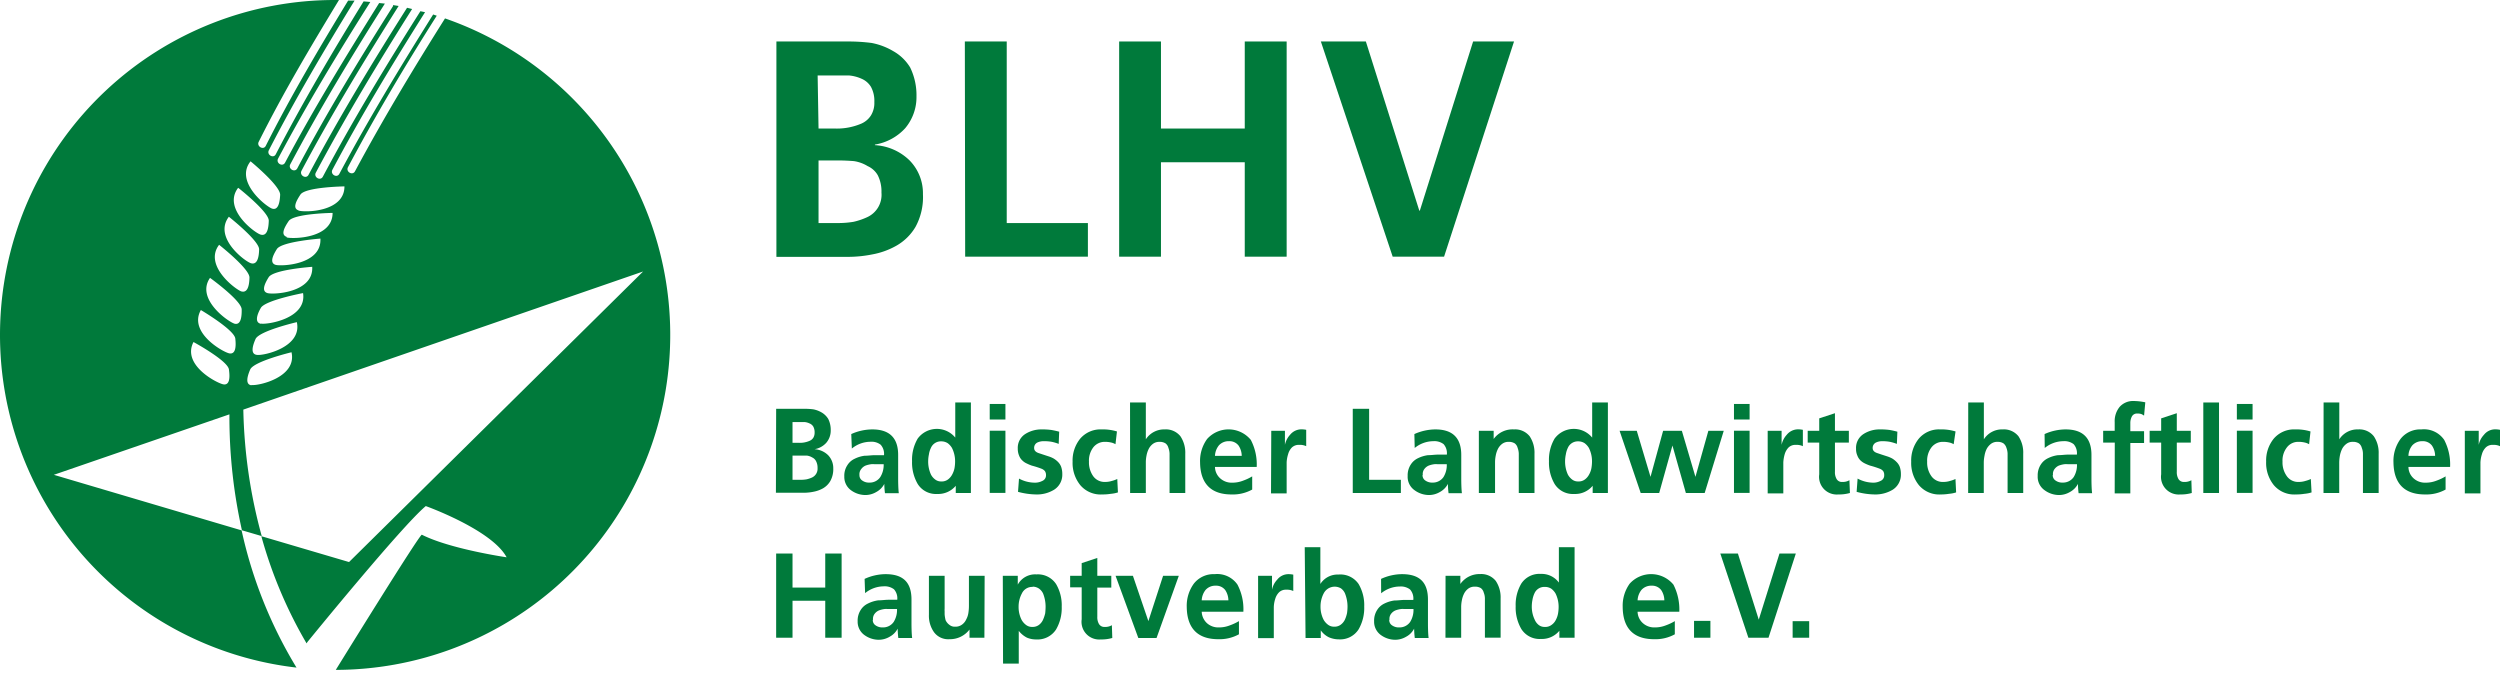 <svg id="Ebene_1" data-name="Ebene 1" xmlns="http://www.w3.org/2000/svg" viewBox="0 0 305.538 83.493">
  <defs>
    <style>
      .cls-1 {
        fill: #007a3b;
      }

      .cls-2 {
        isolation: isolate;
      }
    </style>
  </defs>
  <title>blhv</title>
  <g>
    <path class="cls-1" d="M96.85,6.7h8.91a22.3,22.3,0,0,1,2.73.18,8.18,8.18,0,0,1,2.64,1,5.62,5.62,0,0,1,2.07,2,7.74,7.74,0,0,1,.77,3.54,5.9,5.9,0,0,1-1.38,3.88,6.43,6.43,0,0,1-3.7,2v.07a6.58,6.58,0,0,1,4.25,1.88,5.73,5.73,0,0,1,1.62,4.11,7.59,7.59,0,0,1-.91,4,6.36,6.36,0,0,1-2.34,2.3,9.3,9.3,0,0,1-2.93,1.06,15.13,15.13,0,0,1-2.8.3H96.85ZM102,17.34h2a7.6,7.6,0,0,0,3.25-.61,2.65,2.65,0,0,0,1.16-1,2.91,2.91,0,0,0,.41-1.63,3.6,3.6,0,0,0-.41-1.85,2.48,2.48,0,0,0-1.16-1,4.72,4.72,0,0,0-1.56-.4h-3.8Zm0,11.55h2.42a11.36,11.36,0,0,0,1.85-.15,8.29,8.29,0,0,0,1.68-.57,3,3,0,0,0,1.74-3,4.41,4.41,0,0,0-.45-2.12A2.68,2.68,0,0,0,108,21.93a4.46,4.46,0,0,0-1.68-.61c-.63-.05-1.27-.08-1.92-.08H102Z" transform="translate(-1.962 -1.63)"/>
    <path class="cls-1" d="M119.88,6.7H125V28.89h9.92V33h-15Z" transform="translate(-1.962 -1.63)"/>
    <path class="cls-1" d="M138.74,6.7h5.11V17.34h10.24V6.7h5.12V33h-5.12V21.46H143.85V33h-5.11Z" transform="translate(-1.962 -1.63)"/>
    <path class="cls-1" d="M163.39,6.7h5.5l6.53,20.67h.07L182,6.7h5L178.45,33h-6.28Z" transform="translate(-1.962 -1.63)"/>
    <path class="cls-1" d="M96.82,51.59h3.49a8.22,8.22,0,0,1,1.07.07,3.29,3.29,0,0,1,1,.38,2.3,2.3,0,0,1,.81.8,3,3,0,0,1,.3,1.38,2.29,2.29,0,0,1-.54,1.52,2.47,2.47,0,0,1-1.45.79,2.58,2.58,0,0,1,1.67.73,2.27,2.27,0,0,1,.63,1.61,3,3,0,0,1-.36,1.55,2.45,2.45,0,0,1-.91.9,3.77,3.77,0,0,1-1.15.41,5.74,5.74,0,0,1-1.09.12h-3.5Zm2,4.16h.81a2.94,2.94,0,0,0,1.27-.24,1,1,0,0,0,.46-.38,1.19,1.19,0,0,0,.16-.64,1.45,1.45,0,0,0-.16-.72.93.93,0,0,0-.46-.39,1.78,1.78,0,0,0-.61-.17H98.82Zm0,4.52h1a4.28,4.28,0,0,0,.72-.06,3.2,3.2,0,0,0,.66-.22,1.18,1.18,0,0,0,.68-1.16,1.7,1.7,0,0,0-.18-.83,1,1,0,0,0-.47-.46,1.68,1.68,0,0,0-.66-.23H98.82Z" transform="translate(-1.962 -1.63)"/>
    <path class="cls-1" d="M106,54.68a6.32,6.32,0,0,1,2.56-.57q3.21,0,3.17,3.2v2.9s0,1.13.08,1.7h-1.69a8.851,8.851,0,0,1-.08-1.14,2.4,2.4,0,0,1-1,1,2.62,2.62,0,0,1-1.32.36,3,3,0,0,1-1.76-.59,2,2,0,0,1-.81-1.67,2.32,2.32,0,0,1,.37-1.38,2.05,2.05,0,0,1,.89-.79,3.87,3.87,0,0,1,1.21-.37c.44,0,.86-.07,1.26-.07H110a1.66,1.66,0,0,0-.41-1.28,1.81,1.81,0,0,0-1.25-.36,3.61,3.61,0,0,0-2.27.83Zm1,5a.76.76,0,0,0,.36.69,1.38,1.38,0,0,0,.85.24,1.55,1.55,0,0,0,1.34-.68,2.79,2.79,0,0,0,.41-1.57H108.8a1.87,1.87,0,0,0-.34,0,3.2,3.2,0,0,0-.71.17,1.25,1.25,0,0,0-.52.41,1,1,0,0,0-.23.75Z" transform="translate(-1.962 -1.63)"/>
    <path class="cls-1" d="M118.77,61a2.79,2.79,0,0,1-2.26,1,2.63,2.63,0,0,1-2.39-1.22,5.2,5.2,0,0,1-.69-2.78,5.09,5.09,0,0,1,.69-2.77,2.91,2.91,0,0,1,4.59-.12V50.82h1.91V61.88h-1.85Zm-3.37-3a3.79,3.79,0,0,0,.34,1.63,1.77,1.77,0,0,0,.5.59,1.15,1.15,0,0,0,.77.25,1.25,1.25,0,0,0,.82-.25,1.77,1.77,0,0,0,.5-.59,2.73,2.73,0,0,0,.29-.8,4.81,4.81,0,0,0,.07-.83,3.64,3.64,0,0,0-.38-1.62,2,2,0,0,0-.53-.59,1.47,1.47,0,0,0-.8-.22,1.32,1.32,0,0,0-1.25.81,2.59,2.59,0,0,0-.24.79,4,4,0,0,0-.09.89Z" transform="translate(-1.962 -1.63)"/>
    <path class="cls-1" d="M122.92,51h1.92v1.9h-1.92Zm0,3.27h1.92v7.6h-1.92Z" transform="translate(-1.962 -1.63)"/>
    <path class="cls-1" d="M131.35,55.88a5.57,5.57,0,0,0-.83-.25,5.19,5.19,0,0,0-1-.08,1.8,1.8,0,0,0-.77.16.72.72,0,0,0-.4.68c0,.29.19.49.54.61l.57.19.61.2a3.42,3.42,0,0,1,.65.27,2.79,2.79,0,0,1,.54.42,1.69,1.69,0,0,1,.39.6,2.66,2.66,0,0,1,.14.9,2.16,2.16,0,0,1-1,1.9,4,4,0,0,1-2.19.58,8.89,8.89,0,0,1-2.22-.32l.12-1.62a4.11,4.11,0,0,0,2,.5,1.93,1.93,0,0,0,.84-.21.73.73,0,0,0,.46-.72.84.84,0,0,0-.14-.49,1,1,0,0,0-.4-.28,10.29,10.29,0,0,0-1.18-.38,5.45,5.45,0,0,1-.62-.26,1.79,1.79,0,0,1-.56-.38,1.52,1.52,0,0,1-.39-.59,2.1,2.1,0,0,1-.16-.84,2,2,0,0,1,.92-1.8,3.66,3.66,0,0,1,2-.56,8.43,8.43,0,0,1,1.2.07c.33.06.65.13.94.21Z" transform="translate(-1.962 -1.63)"/>
    <path class="cls-1" d="M138.29,55.92a1.84,1.84,0,0,0-.54-.21,3.25,3.25,0,0,0-.75-.08,1.77,1.77,0,0,0-1.41.66,2.66,2.66,0,0,0-.54,1.76,2.92,2.92,0,0,0,.5,1.75,1.71,1.71,0,0,0,1.49.73,2.71,2.71,0,0,0,.83-.13,3.54,3.54,0,0,0,.64-.23l.08,1.64a3.77,3.77,0,0,1-.85.17,6.64,6.64,0,0,1-1.06.08,3.26,3.26,0,0,1-2.7-1.15,4.31,4.31,0,0,1-.93-2.86,4.23,4.23,0,0,1,.93-2.81,3.26,3.26,0,0,1,2.63-1.13,5.85,5.85,0,0,1,1.86.25Z" transform="translate(-1.962 -1.63)"/>
    <path class="cls-1" d="M140.07,50.82H142v4.5a2.66,2.66,0,0,1,2.32-1.21,2.27,2.27,0,0,1,1.91.84,3.6,3.6,0,0,1,.59,2.13v4.8H144.9V57.06a2.17,2.17,0,0,0-.14-.69,1,1,0,0,0-.35-.55,1.31,1.31,0,0,0-.73-.19,1.29,1.29,0,0,0-.83.26,1.77,1.77,0,0,0-.51.63,3,3,0,0,0-.26.81,4.15,4.15,0,0,0-.08.83v3.72h-1.92Z" transform="translate(-1.962 -1.63)"/>
    <path class="cls-1" d="M155,61.46a4.88,4.88,0,0,1-2.53.6c-2.53,0-3.82-1.36-3.84-3.94a4.55,4.55,0,0,1,.86-2.84,3.52,3.52,0,0,1,5.34.11,6.47,6.47,0,0,1,.72,3.31h-5.1a1.92,1.92,0,0,0,.65,1.4,2.07,2.07,0,0,0,1.46.52,3.58,3.58,0,0,0,1.31-.24,6.15,6.15,0,0,0,1.13-.53Zm-1.28-4.12a2.3,2.3,0,0,0-.39-1.26,1.39,1.39,0,0,0-1.17-.53,1.6,1.6,0,0,0-1.22.5,2.18,2.18,0,0,0-.49,1.29Z" transform="translate(-1.962 -1.63)"/>
    <path class="cls-1" d="M157.33,54.28H159V56a2.58,2.58,0,0,1,.62-1.22,1.79,1.79,0,0,1,1.39-.68,3,3,0,0,1,.59.06v2a1.83,1.83,0,0,0-.86-.16,1.21,1.21,0,0,0-.89.32,1.87,1.87,0,0,0-.46.82,3.94,3.94,0,0,0-.18,1v3.79H157.3Z" transform="translate(-1.962 -1.63)"/>
    <path class="cls-1" d="M167.29,51.59h2v8.68h3.88v1.61h-5.88Z" transform="translate(-1.962 -1.63)"/>
    <path class="cls-1" d="M174.82,54.68a6.36,6.36,0,0,1,2.56-.57q3.21,0,3.17,3.2v2.9s0,1.13.08,1.7H179a8.851,8.851,0,0,1-.08-1.14,2.4,2.4,0,0,1-1,1,2.62,2.62,0,0,1-1.32.36,3,3,0,0,1-1.76-.59A2,2,0,0,1,174,59.8a2.4,2.4,0,0,1,.37-1.38,2.11,2.11,0,0,1,.89-.79,4,4,0,0,1,1.21-.37c.44,0,.86-.07,1.26-.07h1.06a1.66,1.66,0,0,0-.4-1.28,1.86,1.86,0,0,0-1.26-.36,3.63,3.63,0,0,0-2.27.83Zm1,5a.76.76,0,0,0,.36.69,1.41,1.41,0,0,0,.86.24,1.57,1.57,0,0,0,1.34-.68,2.79,2.79,0,0,0,.4-1.57h-1.16a2,2,0,0,0-.34,0,3,3,0,0,0-.7.17,1.29,1.29,0,0,0-.53.41,1,1,0,0,0-.2.75Z" transform="translate(-1.962 -1.63)"/>
    <path class="cls-1" d="M182.7,54.28h1.81v1A2.85,2.85,0,0,1,187,54.11a2.27,2.27,0,0,1,1.91.84,3.6,3.6,0,0,1,.59,2.13v4.8h-1.92V57.06a2.17,2.17,0,0,0-.14-.69,1,1,0,0,0-.35-.55,1.35,1.35,0,0,0-.74-.19,1.28,1.28,0,0,0-.82.26,1.77,1.77,0,0,0-.51.63,3,3,0,0,0-.26.81,4.15,4.15,0,0,0-.08.83v3.72H182.7Z" transform="translate(-1.962 -1.63)"/>
    <path class="cls-1" d="M196.61,61a2.77,2.77,0,0,1-2.26,1,2.63,2.63,0,0,1-2.39-1.22,5.2,5.2,0,0,1-.69-2.78,5.09,5.09,0,0,1,.69-2.77,2.91,2.91,0,0,1,4.59-.12V50.82h1.92V61.88h-1.86Zm-3.37-3a3.79,3.79,0,0,0,.34,1.63,1.9,1.9,0,0,0,.5.59,1.15,1.15,0,0,0,.77.25,1.25,1.25,0,0,0,.82-.25,1.77,1.77,0,0,0,.5-.59,2.48,2.48,0,0,0,.29-.8,4.811,4.811,0,0,0,.07-.83,3.64,3.64,0,0,0-.38-1.62,2,2,0,0,0-.53-.59,1.45,1.45,0,0,0-.8-.22,1.33,1.33,0,0,0-1.25.81,2.9,2.9,0,0,0-.24.79,4,4,0,0,0-.09.89Z" transform="translate(-1.962 -1.63)"/>
    <path class="cls-1" d="M199.9,54.28H202l1.68,5.63,1.54-5.63h2.29l1.66,5.63,1.58-5.63h1.88l-2.33,7.6H208l-1.64-5.8-1.62,5.8h-2.26Z" transform="translate(-1.962 -1.63)"/>
    <path class="cls-1" d="M213.88,51h1.91v1.9h-1.91Zm0,3.27h1.91v7.6h-1.91Z" transform="translate(-1.962 -1.63)"/>
    <path class="cls-1" d="M218,54.28h1.7V56a2.58,2.58,0,0,1,.62-1.22,1.79,1.79,0,0,1,1.39-.68,3,3,0,0,1,.59.06v2a1.83,1.83,0,0,0-.86-.16,1.21,1.21,0,0,0-.89.32,2,2,0,0,0-.47.82,4.44,4.44,0,0,0-.17,1v3.79H218Z" transform="translate(-1.962 -1.63)"/>
    <path class="cls-1" d="M224.3,55.72h-1.41V54.28h1.41V52.76l1.92-.63v2.15h1.7v1.44h-1.7v3.56a1.64,1.64,0,0,0,.18.85.73.73,0,0,0,.72.4,1.6,1.6,0,0,0,.87-.21l.06,1.56a4.81,4.81,0,0,1-1.42.18,2.16,2.16,0,0,1-2.33-2.46Z" transform="translate(-1.962 -1.63)"/>
    <path class="cls-1" d="M233.79,55.88a6.07,6.07,0,0,0-.84-.25,5.07,5.07,0,0,0-.94-.08,1.77,1.77,0,0,0-.77.16.73.73,0,0,0-.41.68c0,.29.19.49.55.61l.56.19.62.2a3.71,3.71,0,0,1,.65.27,2.72,2.72,0,0,1,.53.42,1.71,1.71,0,0,1,.4.6,2.66,2.66,0,0,1,.14.9,2.16,2.16,0,0,1-1,1.9,4.07,4.07,0,0,1-2.19.58,8.82,8.82,0,0,1-2.22-.32l.12-1.62a4.1,4.1,0,0,0,1.95.5,1.86,1.86,0,0,0,.84-.21.72.72,0,0,0,.46-.72.83.83,0,0,0-.13-.49,1,1,0,0,0-.4-.28,11,11,0,0,0-1.18-.38,5.59,5.59,0,0,1-.63-.26,2.06,2.06,0,0,1-.56-.38,1.62,1.62,0,0,1-.38-.59,1.94,1.94,0,0,1-.16-.84,2,2,0,0,1,.92-1.8,3.63,3.63,0,0,1,2-.56,8.43,8.43,0,0,1,1.2.07q.5.09.93.21Z" transform="translate(-1.962 -1.63)"/>
    <path class="cls-1" d="M240.73,55.92a1.84,1.84,0,0,0-.54-.21,3.28,3.28,0,0,0-.76-.08,1.75,1.75,0,0,0-1.4.66,2.66,2.66,0,0,0-.54,1.76,2.86,2.86,0,0,0,.5,1.75,1.7,1.7,0,0,0,1.49.73,2.71,2.71,0,0,0,.83-.13,3.85,3.85,0,0,0,.64-.23l.08,1.64a3.75,3.75,0,0,1-.86.17,6.41,6.41,0,0,1-1,.08,3.26,3.26,0,0,1-2.7-1.15,4.31,4.31,0,0,1-.93-2.86,4.23,4.23,0,0,1,.93-2.81,3.23,3.23,0,0,1,2.63-1.13,5.85,5.85,0,0,1,1.86.25Z" transform="translate(-1.962 -1.63)"/>
    <path class="cls-1" d="M242.51,50.82h1.91v4.5a2.63,2.63,0,0,1,2.32-1.21,2.27,2.27,0,0,1,1.91.84,3.6,3.6,0,0,1,.58,2.13v4.8h-1.91V57.06a2.17,2.17,0,0,0-.14-.69,1.11,1.11,0,0,0-.36-.55,1.29,1.29,0,0,0-.73-.19,1.26,1.26,0,0,0-.82.26,1.91,1.91,0,0,0-.52.63,2.92,2.92,0,0,0-.25.81,4.2,4.2,0,0,0-.09.83v3.72H242.5Z" transform="translate(-1.962 -1.63)"/>
    <path class="cls-1" d="M251.84,54.68a6.32,6.32,0,0,1,2.56-.57q3.21,0,3.17,3.2v2.9s0,1.13.08,1.7H256a8.851,8.851,0,0,1-.08-1.14,2.4,2.4,0,0,1-1,1,2.62,2.62,0,0,1-1.32.36,3,3,0,0,1-1.76-.59A2,2,0,0,1,251,59.8a2.4,2.4,0,0,1,.37-1.38,2.11,2.11,0,0,1,.89-.79,3.87,3.87,0,0,1,1.21-.37c.44,0,.86-.07,1.26-.07h1.06a1.66,1.66,0,0,0-.4-1.28,1.86,1.86,0,0,0-1.26-.36,3.63,3.63,0,0,0-2.27.83Zm1,5a.76.76,0,0,0,.36.69,1.4,1.4,0,0,0,.85.24,1.58,1.58,0,0,0,1.35-.68,2.79,2.79,0,0,0,.4-1.57h-1.16a1.87,1.87,0,0,0-.34,0,3.2,3.2,0,0,0-.71.17,1.32,1.32,0,0,0-.52.41,1,1,0,0,0-.2.75Z" transform="translate(-1.962 -1.63)"/>
    <path class="cls-1" d="M260.42,55.72H259V54.28h1.41V53.22a2.75,2.75,0,0,1,.61-1.87,2.19,2.19,0,0,1,1.73-.71,7.1,7.1,0,0,1,1.4.16L264,52.43a1.59,1.59,0,0,0-.32-.19,1.39,1.39,0,0,0-.51-.07.7.7,0,0,0-.66.36,1.72,1.72,0,0,0-.19.8v1H264v1.44h-1.68v6.16h-1.91Z" transform="translate(-1.962 -1.63)"/>
    <path class="cls-1" d="M266.09,55.72h-1.41V54.28h1.41V52.76l1.91-.63v2.15h1.71v1.44H268v3.56a1.64,1.64,0,0,0,.18.85.75.75,0,0,0,.72.4,1.61,1.61,0,0,0,.88-.21l.05,1.56a4.74,4.74,0,0,1-1.41.18,2.16,2.16,0,0,1-2.33-2.46Z" transform="translate(-1.962 -1.63)"/>
    <path class="cls-1" d="M271.24,50.82h1.92V61.88h-1.92Z" transform="translate(-1.962 -1.63)"/>
    <path class="cls-1" d="M275.34,51h1.92v1.9h-1.92Zm0,3.27h1.92v7.6h-1.92Z" transform="translate(-1.962 -1.63)"/>
    <path class="cls-1" d="M284.17,55.92a2,2,0,0,0-.55-.21,3.25,3.25,0,0,0-.75-.08,1.73,1.73,0,0,0-1.4.66,2.61,2.61,0,0,0-.55,1.76,2.86,2.86,0,0,0,.51,1.75,1.69,1.69,0,0,0,1.48.73,2.66,2.66,0,0,0,.83-.13,3.28,3.28,0,0,0,.64-.23l.09,1.64a3.86,3.86,0,0,1-.86.17,6.54,6.54,0,0,1-1.06.08,3.26,3.26,0,0,1-2.7-1.15,4.31,4.31,0,0,1-.93-2.86,4.23,4.23,0,0,1,.93-2.81,3.26,3.26,0,0,1,2.63-1.13,5.85,5.85,0,0,1,1.86.25Z" transform="translate(-1.962 -1.63)"/>
    <path class="cls-1" d="M285.94,50.82h1.92v4.5a2.63,2.63,0,0,1,2.31-1.21,2.25,2.25,0,0,1,1.91.84,3.6,3.6,0,0,1,.59,2.13v4.8h-1.92V57.06a1.93,1.93,0,0,0-.14-.69,1,1,0,0,0-.35-.55,1.31,1.31,0,0,0-.73-.19,1.24,1.24,0,0,0-.82.26,1.8,1.8,0,0,0-.52.63,3.331,3.331,0,0,0-.26.81,5,5,0,0,0-.08.83v3.72h-1.92Z" transform="translate(-1.962 -1.63)"/>
    <path class="cls-1" d="M300.85,61.46a4.85,4.85,0,0,1-2.52.6c-2.54,0-3.82-1.36-3.85-3.94a4.55,4.55,0,0,1,.86-2.84,3.06,3.06,0,0,1,2.55-1.17,3,3,0,0,1,2.79,1.28,6.47,6.47,0,0,1,.72,3.31h-5.09a1.91,1.91,0,0,0,.64,1.4,2.07,2.07,0,0,0,1.46.52,3.55,3.55,0,0,0,1.31-.24,6.15,6.15,0,0,0,1.13-.53Zm-1.28-4.12a2.3,2.3,0,0,0-.39-1.26,1.39,1.39,0,0,0-1.17-.53,1.62,1.62,0,0,0-1.22.5,2.11,2.11,0,0,0-.48,1.29Z" transform="translate(-1.962 -1.63)"/>
    <path class="cls-1" d="M303.2,54.28h1.7V56a2.51,2.51,0,0,1,.63-1.22,1.75,1.75,0,0,1,1.38-.68,3,3,0,0,1,.59.06v2a1.83,1.83,0,0,0-.86-.16,1.17,1.17,0,0,0-.88.32,1.89,1.89,0,0,0-.47.82,3.939,3.939,0,0,0-.18,1v3.79H303.2Z" transform="translate(-1.962 -1.63)"/>
    <path class="cls-1" d="M96.82,69.28h2v4.16h4V69.28h2V79.57h-2V75.05h-4v4.52h-2Z" transform="translate(-1.962 -1.63)"/>
    <path class="cls-1" d="M107.63,72.38a6.21,6.21,0,0,1,2.56-.58c2.15,0,3.2,1,3.17,3.2v2.9s0,1.13.08,1.7h-1.69a11.129,11.129,0,0,1-.08-1.14,2.34,2.34,0,0,1-1,1,2.62,2.62,0,0,1-1.32.36,3,3,0,0,1-1.76-.59,2,2,0,0,1-.81-1.67,2.4,2.4,0,0,1,.37-1.38,2.11,2.11,0,0,1,.89-.79A4,4,0,0,1,109.3,75c.44,0,.86-.07,1.26-.07h1.06a1.66,1.66,0,0,0-.4-1.28,1.86,1.86,0,0,0-1.26-.36,3.63,3.63,0,0,0-2.27.83Zm1,5a.76.76,0,0,0,.36.69,1.41,1.41,0,0,0,.86.24,1.57,1.57,0,0,0,1.34-.68,2.76,2.76,0,0,0,.4-1.57h-1.16a2,2,0,0,0-.34,0,3,3,0,0,0-.7.17,1.29,1.29,0,0,0-.53.41,1,1,0,0,0-.2.74Z" transform="translate(-1.962 -1.63)"/>
    <path class="cls-1" d="M122.27,79.57h-1.82v-1A3,3,0,0,1,118,79.75a2.15,2.15,0,0,1-1.89-.86,3.46,3.46,0,0,1-.62-2.12V72h1.92v4a2.14,2.14,0,0,0,0,.34v.37a4.16,4.16,0,0,0,.12.72A1.47,1.47,0,0,0,118,78a1,1,0,0,0,.7.22,1.32,1.32,0,0,0,.87-.28,1.59,1.59,0,0,0,.49-.63,2.38,2.38,0,0,0,.26-.82,5.7,5.7,0,0,0,.06-.8V72h1.92Z" transform="translate(-1.962 -1.63)"/>
    <path class="cls-1" d="M124.52,72h1.83v1.08a2.41,2.41,0,0,1,2.28-1.25,2.66,2.66,0,0,1,2.4,1.18,5.09,5.09,0,0,1,.69,2.77,5.2,5.2,0,0,1-.69,2.78,2.7,2.7,0,0,1-2.44,1.22,2.8,2.8,0,0,1-1.12-.22,3,3,0,0,1-1-.83v4h-1.92Zm3.65,1.36a1.39,1.39,0,0,0-1.32.8,3.41,3.41,0,0,0-.4,1.62,3.46,3.46,0,0,0,.38,1.63,2,2,0,0,0,.52.59,1.2,1.2,0,0,0,.78.25,1.28,1.28,0,0,0,.81-.25,1.63,1.63,0,0,0,.48-.59,4.4,4.4,0,0,0,.28-.82,7.648,7.648,0,0,0,.05-.81,4.36,4.36,0,0,0-.31-1.62,1.57,1.57,0,0,0-.49-.59,1.38,1.38,0,0,0-.78-.24Z" transform="translate(-1.962 -1.63)"/>
    <path class="cls-1" d="M134.16,73.41h-1.41V72h1.41V70.45l1.91-.63V72h1.71v1.44h-1.71V77a1.64,1.64,0,0,0,.18.85.75.75,0,0,0,.72.4,1.61,1.61,0,0,0,.88-.21l.05,1.56a4.74,4.74,0,0,1-1.41.18,2.16,2.16,0,0,1-2.33-2.46Z" transform="translate(-1.962 -1.63)"/>
    <path class="cls-1" d="M138.3,72h2.12l1.89,5.54,1.8-5.54h1.92l-2.72,7.6h-2.23Z" transform="translate(-1.962 -1.63)"/>
    <path class="cls-1" d="M153.38,79.15a4.91,4.91,0,0,1-2.53.6c-2.54,0-3.82-1.36-3.85-3.94a4.61,4.61,0,0,1,.86-2.84,3.06,3.06,0,0,1,2.56-1.17,3,3,0,0,1,2.78,1.28,6.47,6.47,0,0,1,.72,3.31h-5.09a2,2,0,0,0,.64,1.4,2.07,2.07,0,0,0,1.46.52,3.55,3.55,0,0,0,1.31-.24,6.57,6.57,0,0,0,1.14-.53ZM152.09,75a2.3,2.3,0,0,0-.39-1.26,1.39,1.39,0,0,0-1.17-.53,1.59,1.59,0,0,0-1.22.51,2.19,2.19,0,0,0-.48,1.28Z" transform="translate(-1.962 -1.63)"/>
    <path class="cls-1" d="M155.72,72h1.7v1.7a2.51,2.51,0,0,1,.63-1.22,1.75,1.75,0,0,1,1.38-.68,3,3,0,0,1,.59.06v2a1.83,1.83,0,0,0-.86-.16,1.19,1.19,0,0,0-.88.32,1.89,1.89,0,0,0-.47.82,3.55,3.55,0,0,0-.17,1v3.78h-1.92Z" transform="translate(-1.962 -1.63)"/>
    <path class="cls-1" d="M161.42,68.51h1.91V73a2.48,2.48,0,0,1,2.2-1.15A2.69,2.69,0,0,1,168,73a5.09,5.09,0,0,1,.69,2.77,5.2,5.2,0,0,1-.69,2.78,2.67,2.67,0,0,1-2.4,1.22,3.13,3.13,0,0,1-1.22-.25,2.67,2.67,0,0,1-1-.85v.93h-1.86Zm1.93,7.24a3.46,3.46,0,0,0,.38,1.63,2,2,0,0,0,.52.59,1.2,1.2,0,0,0,.78.25,1.25,1.25,0,0,0,.8-.25,1.65,1.65,0,0,0,.49-.59,3.76,3.76,0,0,0,.27-.82,5.729,5.729,0,0,0,.06-.81,4.37,4.37,0,0,0-.32-1.62,1.55,1.55,0,0,0-.48-.59,1.51,1.51,0,0,0-2.068.533l-.032.057a3.41,3.41,0,0,0-.4,1.62Z" transform="translate(-1.962 -1.63)"/>
    <path class="cls-1" d="M170.75,72.38a6.21,6.21,0,0,1,2.56-.58c2.15,0,3.2,1,3.17,3.2v2.9s0,1.13.08,1.7h-1.69a11.129,11.129,0,0,1-.08-1.14,2.34,2.34,0,0,1-1,1,2.62,2.62,0,0,1-1.32.36,3,3,0,0,1-1.76-.59,2,2,0,0,1-.81-1.67,2.4,2.4,0,0,1,.37-1.38,2.11,2.11,0,0,1,.89-.79,4,4,0,0,1,1.21-.37c.44,0,.86-.07,1.26-.07h1.06a1.66,1.66,0,0,0-.4-1.28,1.86,1.86,0,0,0-1.26-.36,3.63,3.63,0,0,0-2.27.83Zm1,5a.76.76,0,0,0,.36.69,1.41,1.41,0,0,0,.86.24,1.57,1.57,0,0,0,1.34-.68,2.76,2.76,0,0,0,.4-1.57h-1.16a2,2,0,0,0-.34,0,3,3,0,0,0-.7.17,1.29,1.29,0,0,0-.53.41,1,1,0,0,0-.2.74Z" transform="translate(-1.962 -1.63)"/>
    <path class="cls-1" d="M178.63,72h1.81v1a2.85,2.85,0,0,1,2.42-1.21,2.27,2.27,0,0,1,1.91.84,3.6,3.6,0,0,1,.59,2.13v4.8h-1.92V74.75a1.93,1.93,0,0,0-.14-.69,1,1,0,0,0-.35-.55,1.32,1.32,0,0,0-.73-.18,1.28,1.28,0,0,0-.83.25,1.77,1.77,0,0,0-.51.63,3,3,0,0,0-.26.81,4.15,4.15,0,0,0-.08.83v3.72h-1.92Z" transform="translate(-1.962 -1.63)"/>
    <path class="cls-1" d="M192.54,78.72a2.77,2.77,0,0,1-2.26,1,2.63,2.63,0,0,1-2.39-1.22,5.2,5.2,0,0,1-.69-2.78,5.09,5.09,0,0,1,.69-2.77,2.65,2.65,0,0,1,2.39-1.18,2.61,2.61,0,0,1,2.2,1.06V68.51h1.92V79.57h-1.86Zm-3.37-3a3.66,3.66,0,0,0,.35,1.63A1.65,1.65,0,0,0,190,78a1.15,1.15,0,0,0,.77.25,1.25,1.25,0,0,0,.82-.25,1.61,1.61,0,0,0,.51-.59,2.72,2.72,0,0,0,.28-.8,4.811,4.811,0,0,0,.07-.83,3.64,3.64,0,0,0-.38-1.62,2,2,0,0,0-.53-.59,1.43,1.43,0,0,0-.79-.21,1.31,1.31,0,0,0-1.26.8,3,3,0,0,0-.24.79,4,4,0,0,0-.08.8Z" transform="translate(-1.962 -1.63)"/>
    <path class="cls-1" d="M206.65,79.15a4.88,4.88,0,0,1-2.53.6c-2.54,0-3.82-1.36-3.84-3.94a4.6,4.6,0,0,1,.85-2.84,3.53,3.53,0,0,1,5.35.11,6.68,6.68,0,0,1,.72,3.31h-5.1a1.92,1.92,0,0,0,.65,1.4,2.06,2.06,0,0,0,1.46.52,3.58,3.58,0,0,0,1.31-.24,6.15,6.15,0,0,0,1.13-.53ZM205.37,75a2.3,2.3,0,0,0-.39-1.26,1.39,1.39,0,0,0-1.17-.53,1.59,1.59,0,0,0-1.23.51A2.19,2.19,0,0,0,202.1,75Z" transform="translate(-1.962 -1.63)"/>
    <path class="cls-1" d="M209,77.51h2v2.06h-2Z" transform="translate(-1.962 -1.63)"/>
    <path class="cls-1" d="M212.21,69.28h2.15l2.55,8.08,2.53-8.08h2L218.1,79.57h-2.46Z" transform="translate(-1.962 -1.63)"/>
    <g class="cls-2">
      <path class="cls-1" d="M221.049,79.57V77.547h2.023V79.57Z" transform="translate(-1.962 -1.63)"/>
    </g>
    <path class="cls-1" d="M38.44,27.34c-.69-.24-.38-1,.24-1.93s5.38-1,5.38-1c0,3.18-4.93,3.2-5.62,2.95ZM37,30.58c-.7-.24-.39-1,.24-1.93s5.37-1,5.37-1c0,3.18-4.93,3.19-5.61,3ZM35.65,34c-.7-.21-.44-1,.15-1.93s5.32-1.28,5.32-1.28C41.3,34,36.35,34.2,35.65,34Zm-1,3.45c-.7-.21-.44-1,.15-1.94s5.32-1.27,5.32-1.27C40.3,37.42,35.35,37.66,34.65,37.45Zm-.81,3.75c-.72-.14-.54-1,0-1.94S39,37.45,39,37.45c.49,3.14-4.41,3.87-5.13,3.73ZM33.35,45c-.73-.09-.6-.93-.16-1.93S38.24,41,38.24,41C38.92,44.11,34.07,45.14,33.35,45Zm-.65,3.72c-.72-.09-.59-.93-.16-1.93s5.05-2.11,5.05-2.11c.69,3.11-4.16,4.14-4.89,4ZM31.49,37.26c-.7-.21-4.68-3.18-2.75-5.71,0,0,3.73,2.93,3.71,4s-.26,1.91-1,1.69Zm-.86,3.93c-.71-.19-4.8-3-3-5.6,0,0,3.85,2.77,3.87,3.86s-.17,1.92-.88,1.74ZM30,44.82c-.72-.12-5.05-2.53-3.49-5.3,0,0,4.09,2.41,4.21,3.49S30.72,44.94,30,44.82Zm-.71,3.79c-.73-.1-5.15-2.35-3.68-5.18,0,0,4.18,2.27,4.33,3.35S30,48.7,29.29,48.61Zm.63-20.5s3.73,2.94,3.71,4-.26,1.91-1,1.69S28,30.65,29.94,28.11Zm1.19-3.5s3.73,2.93,3.7,4-.25,1.91-1,1.69-4.67-3.18-2.75-5.71Zm1.48-3.26s3.66,3,3.61,4.1-.3,1.91-1,1.67-4.6-3.28-2.62-5.77ZM56.35,3.88c-3.86,6.13-7.56,12.27-11,18.68-.3.57-1.16.07-.86-.5,3.38-6.35,7-12.43,10.85-18.51L54.9,3.4c-4,6.39-7.9,12.79-11.46,19.47-.3.57-1.15.07-.85-.5C46.1,15.76,49.93,9.44,53.91,3.12L53.34,3c-4.2,6.64-8.23,13.28-11.92,20.22-.3.57-1.16.07-.86-.49,3.65-6.86,7.62-13.42,11.77-20l-.62-.15C47.46,9.28,43.39,16,39.67,23c-.3.56-1.15.06-.86-.5C42.49,15.57,46.5,9,50.68,2.36L50,2.25v.12c-4.12,6.51-8.08,13-11.7,19.83-.3.57-1.16.07-.86-.49C41,15,44.92,8.52,49,2.07L48.3,2c-4,6.41-7.94,12.81-11.5,19.51-.3.56-1.15.06-.85-.5,3.49-6.58,7.3-12.86,11.27-19.14L46.4,1.8C42.62,7.93,39,14.06,35.67,20.48c-.29.57-1.14.07-.85-.49C38.06,13.71,41.61,7.7,45.3,1.7h-.79c-3.56,5.84-7,11.66-10.07,17.76-.29.56-1.14.06-.86-.5,3-6,6.35-11.63,9.81-17.33H43a40.93,40.93,0,0,0-4.8,81.59,54.7,54.7,0,0,1-6.71-16.77L8.54,59.66,30,52.27v.22a63.57,63.57,0,0,0,1.53,13.95l2.42.71A62.64,62.64,0,0,1,31.7,51.69L80.56,34.81,44.62,70.32,33.9,67.16a54.72,54.72,0,0,0,5.53,13.1l.1-.16S51.09,65.89,54,63.48c0,0,8.07,2.89,9.88,6.26,0,0-6.88-1-10.36-2.76C53.28,66.85,43,83.5,43,83.5A40.94,40.94,0,0,0,56.35,3.88Z" transform="translate(-1.962 -1.63)"/>
  </g>
</svg>
